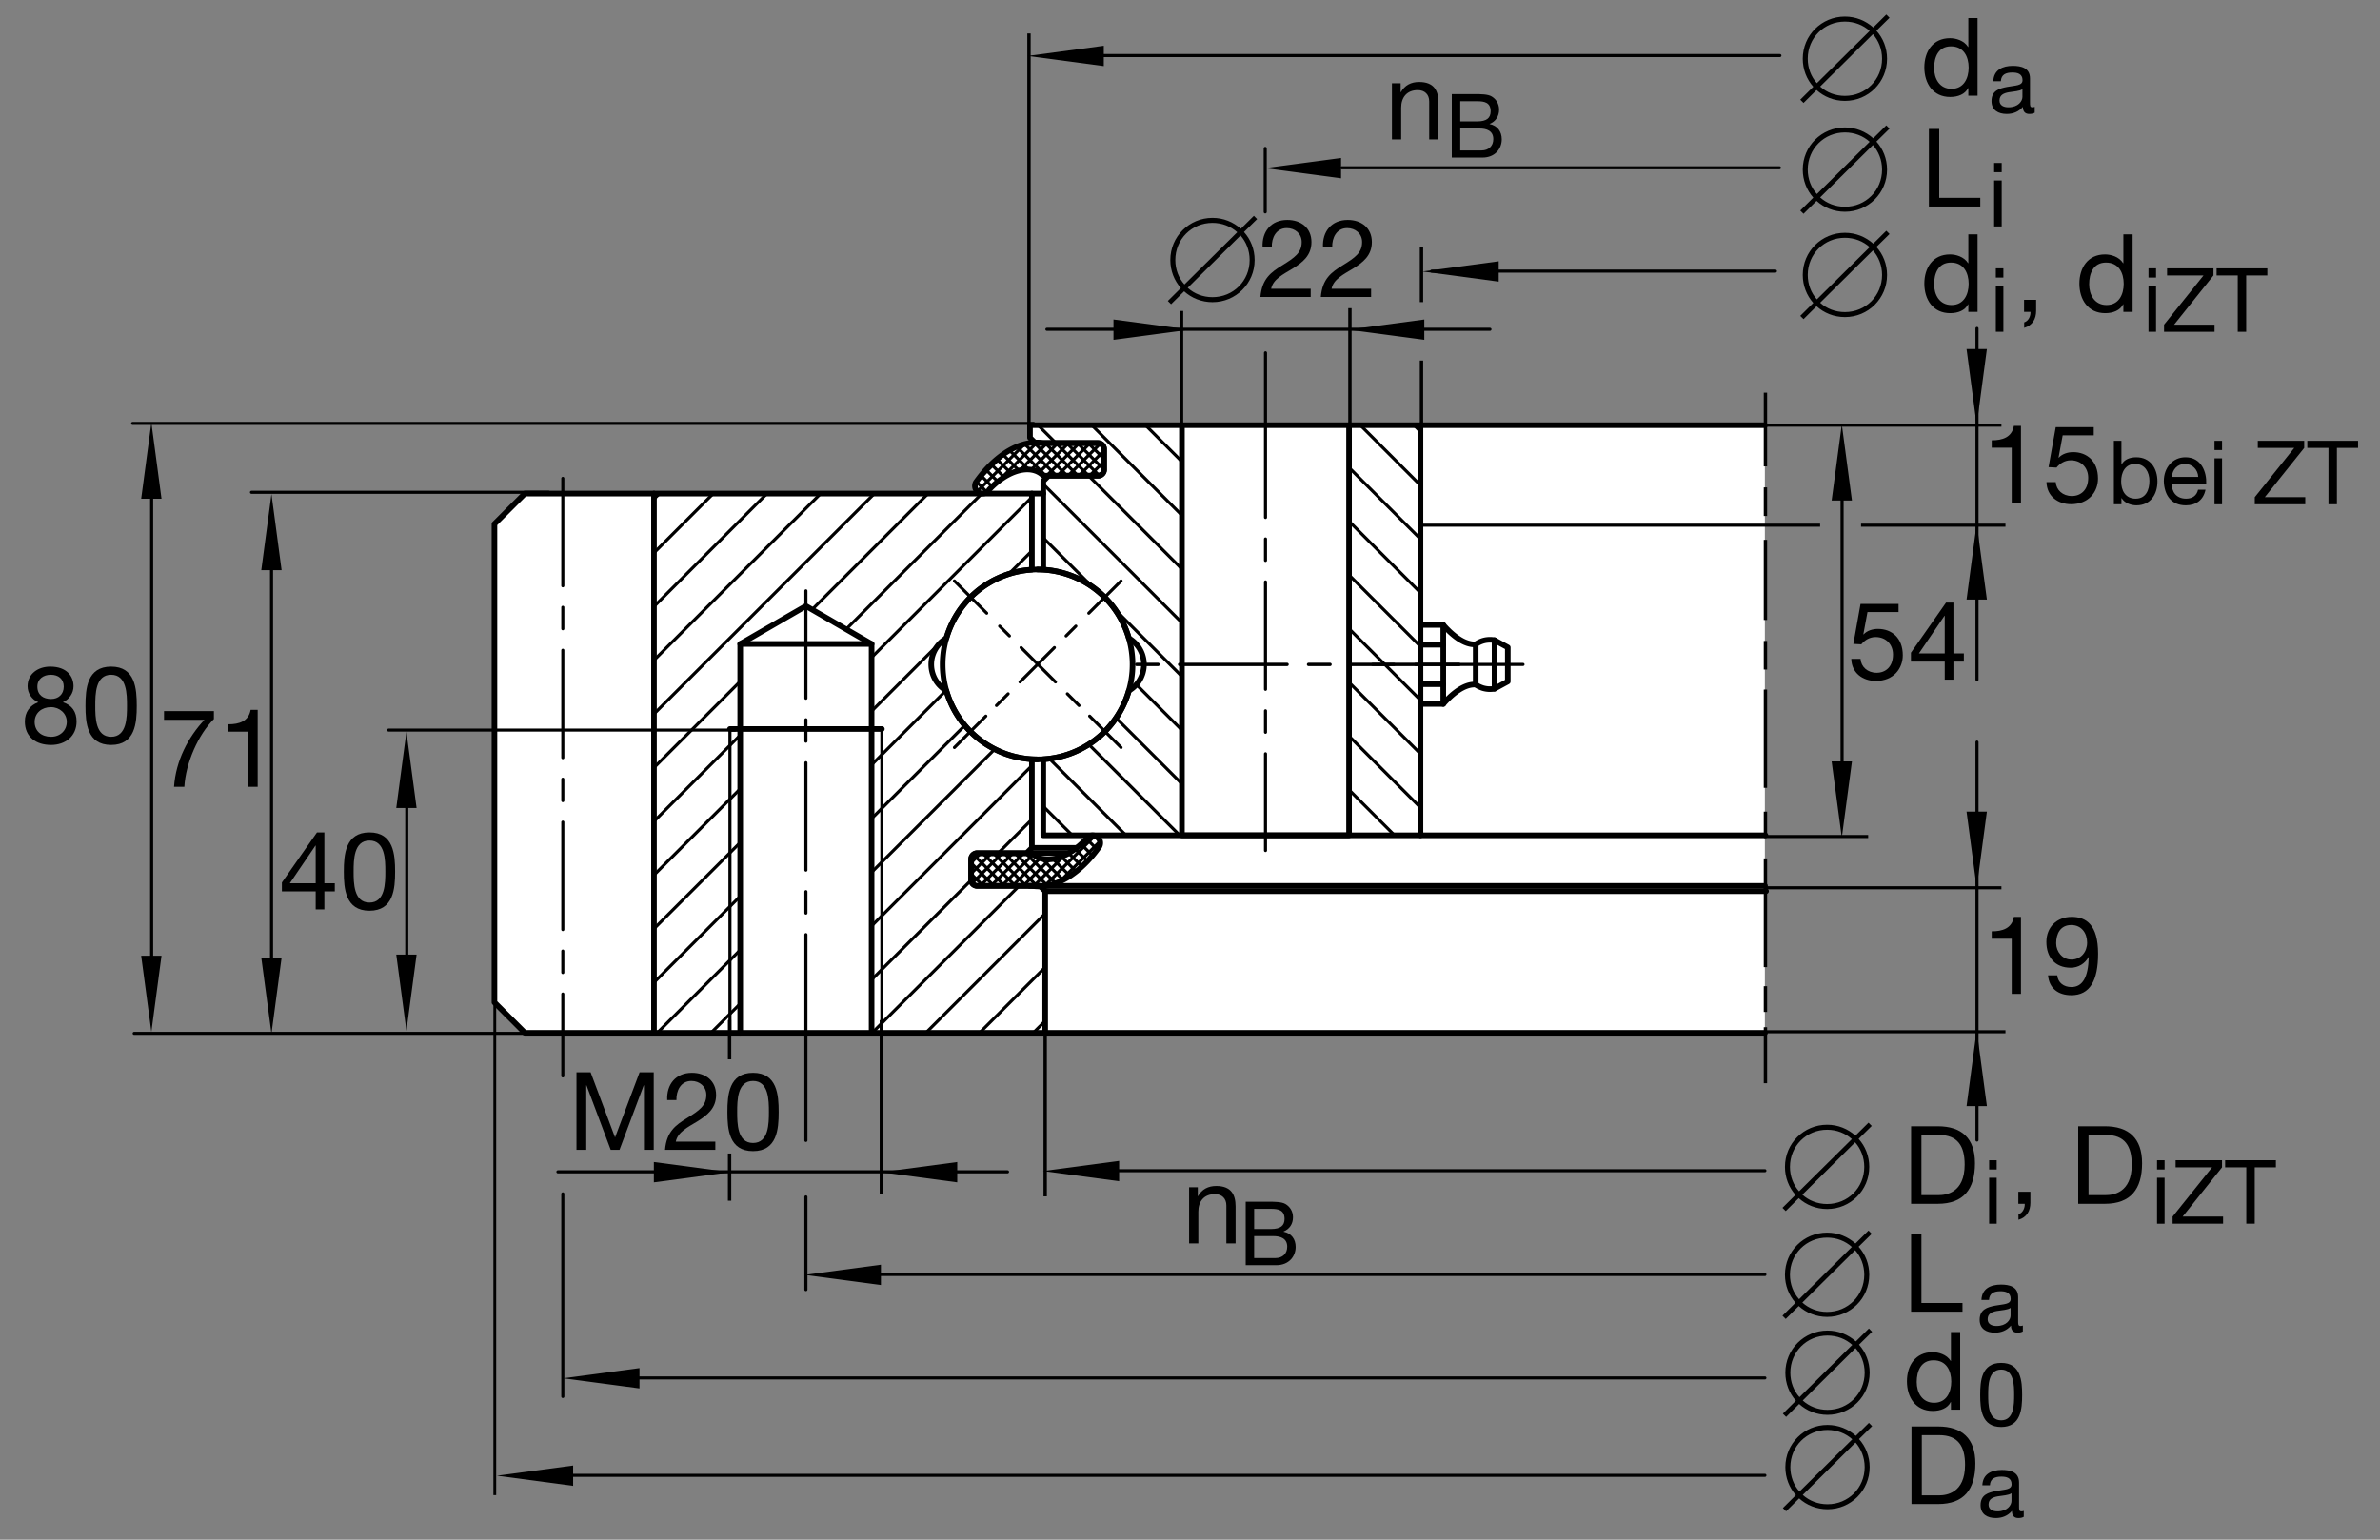 <?xml version="1.0" encoding="utf-8"?>
<!-- Generator: Adobe Illustrator 22.1.0, SVG Export Plug-In . SVG Version: 6.00 Build 0)  -->
<svg version="1.1" xmlns="http://www.w3.org/2000/svg" xmlns:xlink="http://www.w3.org/1999/xlink" x="0px" y="0px"
	 viewBox="0 0 1204.726 779.531" style="enable-background:new 0 0 1204.726 779.531;" xml:space="preserve">
<rect x="0" y="0" width="1204.726" height="779.531" fill="#808080" stroke="none"/>
<style type="text/css">
	.st0{fill:none;}
	.st1{fill:#FFFFFF;}
	.st2{fill:none;stroke:#000000;stroke-width:1.559;stroke-linecap:round;stroke-linejoin:round;stroke-miterlimit:10;}
	.st3{fill:none;stroke:#000000;stroke-width:2.834;stroke-linecap:round;stroke-linejoin:round;stroke-miterlimit:10;}
	.st4{fill:none;stroke:#000000;stroke-width:1.701;stroke-linecap:round;stroke-linejoin:round;stroke-miterlimit:10;}
	.st5{fill:none;stroke:#000000;stroke-width:1.701;}
	.st6{fill:none;stroke:#000000;stroke-width:1.417;}
	.st7{fill:none;stroke:#000000;stroke-width:1.559;}
</style>
<g id="Ebene_1">
	<rect class="st0" width="1204.726" height="779.531"/>
	<polygon class="st1" points="266.003,249.59 496.863,249.59 493.145,247.588 492.856,244.726 496.289,240.151 502.869,232.998 
		511.167,226.704 517.747,223.845 522.896,222.986 521.323,221.411 521.323,214.404 893.35,214.404 893.35,523.071 265.999,523.071 
		249.98,507.051 249.98,264.463 	"/>
	<line class="st2" x1="770.938" y1="336.413" x2="716.543" y2="336.413"/>
	<line class="st2" x1="705.664" y1="336.413" x2="694.785" y2="336.413"/>
	<polyline class="st3" points="719.023,316.418 730.566,316.418 731.074,317.007 731.602,317.568 732.12,318.128 732.646,318.66 
		733.174,319.184 733.682,319.688 734.209,320.171 734.737,320.64 735.254,321.089 735.781,321.529 736.299,321.946 
		736.807,322.349 737.334,322.723 737.842,323.091 738.359,323.433 738.867,323.755 739.365,324.058 739.883,324.346 
		740.381,324.615 740.879,324.856 741.367,325.083 741.865,325.29 742.363,325.478 742.842,325.645 743.331,325.788 
		743.789,325.911 744.268,326.018 744.737,326.106 745.195,326.167 745.654,326.208 746.094,326.238 746.553,326.238 
		746.992,326.221 747.305,325.996 747.646,325.788 747.978,325.586 748.331,325.393 748.672,325.21 749.043,325.044 
		749.404,324.885 749.775,324.734 750.146,324.6 750.527,324.47 750.909,324.36 751.299,324.255 751.689,324.172 752.1,324.094 
		752.49,324.036 752.891,323.99 753.301,323.95 753.691,323.928 754.102,323.918 754.512,323.918 754.912,323.934 755.323,323.965 
		755.723,324.012 756.133,324.065 756.534,324.128 763.232,327.759 763.232,345.061 756.534,348.694 756.143,348.76 
		755.752,348.813 755.362,348.857 754.961,348.882 754.57,348.899 754.189,348.904 753.769,348.899 753.379,348.879 
		752.978,348.845 752.578,348.799 752.188,348.743 751.787,348.667 751.387,348.584 751.006,348.489 750.605,348.379 
		750.234,348.257 749.853,348.115 749.473,347.969 749.102,347.808 748.73,347.641 748.359,347.461 748.018,347.256 
		747.666,347.051 747.314,346.831 746.992,346.604 746.563,346.587 746.123,346.587 745.684,346.609 745.234,346.65 
		744.775,346.709 744.316,346.792 743.857,346.895 743.389,347.012 742.91,347.156 742.432,347.322 741.953,347.5 741.465,347.7 
		740.977,347.92 740.478,348.167 739.971,348.43 739.473,348.706 738.965,349.012 738.457,349.329 737.949,349.668 737.422,350.029 
		736.914,350.408 736.387,350.81 735.87,351.221 735.332,351.658 734.814,352.115 734.277,352.588 733.75,353.079 733.223,353.591 
		732.685,354.121 732.148,354.665 731.621,355.229 731.084,355.81 730.566,356.406 719.023,356.406 719.023,316.418 	"/>
	<line class="st3" x1="756.534" y1="324.128" x2="756.534" y2="348.694"/>
	<line class="st3" x1="746.992" y1="346.604" x2="746.992" y2="326.221"/>
	<line class="st3" x1="730.566" y1="316.418" x2="730.566" y2="356.406"/>
	<line class="st3" x1="719.023" y1="326.413" x2="730.566" y2="326.413"/>
	<line class="st3" x1="719.023" y1="346.411" x2="730.566" y2="346.411"/>
	<line class="st4" x1="738.516" y1="336.413" x2="684.126" y2="336.413"/>
	<line class="st4" x1="673.252" y1="336.413" x2="662.378" y2="336.413"/>
	<line class="st4" x1="651.499" y1="336.413" x2="597.109" y2="336.413"/>
	<line class="st4" x1="586.233" y1="336.413" x2="575.349" y2="336.413"/>
	<line class="st3" x1="529.063" y1="522.905" x2="893.408" y2="522.905"/>
	<line class="st3" x1="522.334" y1="429.275" x2="544.983" y2="429.275"/>
	<line class="st3" x1="522.334" y1="431.968" x2="540.972" y2="431.968"/>
	<line class="st3" x1="521.199" y1="448.508" x2="893.408" y2="448.508"/>
	<line class="st3" x1="529.063" y1="451.197" x2="893.956" y2="451.197"/>
	<line class="st3" x1="719.023" y1="215.288" x2="893.408" y2="215.288"/>
	<line class="st3" x1="719.023" y1="422.927" x2="893.643" y2="422.927"/>
	<line class="st3" x1="522.334" y1="249.895" x2="528.103" y2="249.895"/>
	<polyline class="st3" points="528.103,224.321 527.273,224.199 526.433,224.106 525.581,224.053 524.717,224.033 523.848,224.048 
		522.966,224.097 522.076,224.177 521.174,224.297 520.271,224.458 519.36,224.656 518.438,224.88 517.513,225.146 516.587,225.447 
		515.652,225.788 514.714,226.164 513.777,226.572 512.834,227.026 511.892,227.5 510.952,228.027 510.01,228.579 509.063,229.173 
		508.125,229.8 507.195,230.456 506.257,231.152 505.332,231.875 504.412,232.634 503.494,233.43 502.583,234.253 501.682,235.115 
		500.784,236.006 499.897,236.926 499.023,237.876 498.159,238.855 497.302,239.858 496.457,240.891 495.63,241.951 
		494.812,243.037 494.007,244.145 493.945,244.253 493.889,244.365 493.833,244.475 493.784,244.595 493.743,244.704 
		493.701,244.824 493.662,244.946 493.628,245.061 493.599,245.183 493.572,245.305 493.55,245.437 493.533,245.561 
		493.518,245.683 493.503,245.808 493.498,245.942 493.498,246.062 493.498,246.186 493.513,246.323 493.523,246.445 
		493.533,246.57 493.555,246.697 493.574,246.821 493.606,246.943 493.635,247.068 493.674,247.195 493.711,247.305 
		493.753,247.424 493.799,247.539 493.845,247.654 493.901,247.764 493.965,247.873 494.021,247.986 494.089,248.096 
		494.16,248.198 494.228,248.298 494.304,248.403 494.378,248.501 494.46,248.596 494.546,248.691 494.636,248.785 494.727,248.877 
		494.829,248.957 494.924,249.04 495.024,249.117 495.129,249.189 495.229,249.263 495.337,249.331 495.447,249.399 
		495.554,249.453 495.671,249.512 495.784,249.56 495.893,249.607 496.011,249.656 496.123,249.702 496.243,249.736 496.365,249.77 
		496.494,249.802 496.611,249.831 496.738,249.854 496.863,249.868 496.985,249.878 497.115,249.89 497.239,249.895 
		497.368,249.895 497.5,249.895 497.622,249.89 497.747,249.873 497.878,249.861 498.003,249.841 498.13,249.819 498.254,249.787 
		498.374,249.763 498.494,249.722 498.611,249.683 498.723,249.639 498.838,249.59 498.953,249.536 499.072,249.482 499.18,249.429 
		499.287,249.365 499.395,249.299 499.495,249.238 499.602,249.16 499.705,249.084 499.8,249.011 499.902,248.928 499.993,248.843 
		500.088,248.75 500.176,248.652 500.257,248.559 500.334,248.462 500.417,248.364 500.486,248.264 500.561,248.154 
		500.628,248.049 500.698,247.932 501.101,247.5 501.523,247.068 501.946,246.641 502.38,246.221 502.81,245.808 503.257,245.398 
		503.706,245 504.163,244.609 504.622,244.219 505.093,243.843 505.557,243.469 506.035,243.11 506.516,242.757 507.002,242.414 
		507.497,242.08 507.986,241.755 508.484,241.443 508.982,241.138 509.485,240.845 509.993,240.566 510.503,240.293 
		511.008,240.039 511.516,239.795 512.036,239.56 512.547,239.336 513.061,239.128 513.574,238.938 514.089,238.755 
		514.602,238.584 515.115,238.433 515.622,238.291 516.133,238.166 516.641,238.059 517.143,237.964 517.644,237.881 
		518.143,237.813 518.638,237.766 519.123,237.725 519.609,237.7 520.098,237.7 520.569,237.71 521.038,237.734 521.501,237.778 
		521.963,237.834 522.405,237.912 522.854,238 523.284,238.103 523.714,238.227 524.131,238.364 524.546,238.508 524.944,238.674 
		525.339,238.867 525.716,239.06 526.094,239.27 526.453,239.497 526.81,239.744 527.151,240.002 527.476,240.268 527.795,240.564 
		528.101,240.857 555.793,240.857 555.867,240.857 555.943,240.852 556.018,240.845 556.091,240.845 556.169,240.832 556.25,240.82 
		556.328,240.808 556.401,240.801 556.477,240.781 556.553,240.762 556.628,240.74 556.704,240.718 556.78,240.698 556.855,240.671 
		556.934,240.64 557.002,240.613 557.082,240.579 557.151,240.542 557.229,240.51 557.297,240.469 557.371,240.43 557.439,240.383 
		557.505,240.334 557.576,240.286 557.637,240.237 557.703,240.183 557.768,240.134 557.834,240.08 557.893,240.022 
		557.964,239.964 558.018,239.902 558.076,239.841 558.133,239.78 558.184,239.712 558.237,239.648 558.289,239.578 
		558.335,239.502 558.384,239.433 558.425,239.355 558.469,239.287 558.518,239.209 558.552,239.128 558.591,239.055 
		558.623,238.975 558.655,238.894 558.685,238.808 558.714,238.73 558.743,238.642 558.767,238.559 558.789,238.477 
		558.806,238.391 558.821,238.303 558.838,238.215 558.85,238.132 558.855,238.042 558.857,237.956 558.867,237.871 
		558.867,237.778 558.867,227.397 558.867,227.324 558.867,227.248 558.857,227.17 558.855,227.097 558.843,227.019 
		558.833,226.946 558.821,226.863 558.806,226.787 558.789,226.711 558.774,226.636 558.75,226.56 558.724,226.484 558.699,226.409 
		558.672,226.335 558.645,226.265 558.611,226.186 558.579,226.111 558.547,226.037 558.511,225.964 558.469,225.891 
		558.425,225.82 558.384,225.749 558.342,225.683 558.291,225.613 558.242,225.547 558.198,225.486 558.142,225.42 558.089,225.359 
		558.032,225.295 557.974,225.237 557.917,225.171 557.842,225.112 557.784,225.058 557.72,225.005 557.649,224.949 
		557.581,224.902 557.515,224.854 557.439,224.805 557.371,224.763 557.292,224.719 557.217,224.675 557.141,224.634 557.058,224.6 
		556.98,224.565 556.899,224.536 556.814,224.499 556.736,224.473 556.653,224.446 556.57,224.426 556.49,224.404 556.401,224.385 
		556.316,224.368 556.228,224.35 556.138,224.339 556.047,224.333 555.964,224.329 555.879,224.321 555.793,224.321 
		528.101,224.321 	"/>
	<line class="st2" x1="494.211" y1="243.86" x2="499.551" y2="249.199"/>
	<line class="st2" x1="496.558" y1="240.762" x2="502.188" y2="246.401"/>
	<line class="st2" x1="499.067" y1="237.829" x2="505.083" y2="243.848"/>
	<line class="st2" x1="501.736" y1="235.063" x2="508.254" y2="241.584"/>
	<line class="st2" x1="504.595" y1="232.483" x2="511.783" y2="239.675"/>
	<line class="st2" x1="507.661" y1="230.117" x2="515.796" y2="238.252"/>
	<line class="st2" x1="510.989" y1="228" x2="520.703" y2="237.715"/>
	<line class="st2" x1="514.622" y1="226.201" x2="529.285" y2="240.857"/>
	<line class="st2" x1="518.68" y1="224.817" x2="534.719" y2="240.857"/>
	<line class="st2" x1="523.362" y1="224.067" x2="540.151" y2="240.857"/>
	<line class="st2" x1="529.06" y1="224.321" x2="545.596" y2="240.857"/>
	<line class="st2" x1="534.5" y1="224.321" x2="551.028" y2="240.857"/>
	<line class="st2" x1="539.939" y1="224.321" x2="556.409" y2="240.793"/>
	<line class="st2" x1="545.378" y1="224.321" x2="558.867" y2="237.813"/>
	<line class="st2" x1="550.813" y1="224.321" x2="558.867" y2="232.375"/>
	<line class="st2" x1="556.292" y1="224.363" x2="558.826" y2="226.897"/>
	<line class="st2" x1="557.644" y1="240.232" x2="558.242" y2="239.643"/>
	<line class="st2" x1="551.589" y1="240.857" x2="558.867" y2="233.574"/>
	<line class="st2" x1="546.15" y1="240.857" x2="558.867" y2="228.14"/>
	<line class="st2" x1="540.708" y1="240.857" x2="556.997" y2="224.573"/>
	<line class="st2" x1="535.271" y1="240.857" x2="551.802" y2="224.321"/>
	<line class="st2" x1="529.829" y1="240.857" x2="546.362" y2="224.321"/>
	<line class="st2" x1="526.026" y1="239.226" x2="540.93" y2="224.321"/>
	<line class="st2" x1="521.98" y1="237.839" x2="535.493" y2="224.321"/>
	<line class="st2" x1="516.228" y1="238.145" x2="530.052" y2="224.321"/>
	<line class="st2" x1="505.139" y1="243.806" x2="524.902" y2="224.033"/>
	<line class="st2" x1="494.678" y1="248.826" x2="518.689" y2="224.817"/>
	<line class="st2" x1="494.224" y1="243.848" x2="508.559" y2="229.502"/>
	<polyline class="st3" points="522.334,448.508 523.162,448.628 524.004,448.714 524.854,448.77 525.716,448.792 526.584,448.779 
		527.476,448.733 528.359,448.647 529.263,448.525 530.171,448.367 531.084,448.174 532.002,447.942 532.927,447.684 
		533.855,447.373 534.785,447.038 535.723,446.667 536.663,446.25 537.6,445.801 538.545,445.322 539.495,444.797 540.432,444.246 
		541.375,443.658 542.307,443.03 543.245,442.363 544.175,441.677 545.107,440.952 546.028,440.188 546.943,439.392 
		547.857,438.564 548.765,437.705 549.656,436.819 550.542,435.904 551.418,434.951 552.285,433.967 553.142,432.969 
		553.984,431.936 554.812,430.876 555.633,429.787 556.435,428.672 556.495,428.569 556.553,428.46 556.602,428.35 556.648,428.232 
		556.699,428.113 556.736,427.996 556.775,427.883 556.811,427.761 556.839,427.639 556.868,427.517 556.89,427.392 
		556.907,427.261 556.924,427.139 556.934,427.014 556.938,426.887 556.938,426.76 556.938,426.636 556.934,426.511 
		556.917,426.374 556.907,426.255 556.883,426.128 556.863,426.001 556.833,425.882 556.799,425.752 556.77,425.642 
		556.724,425.517 556.687,425.403 556.641,425.286 556.587,425.168 556.536,425.063 556.477,424.951 556.418,424.841 
		556.352,424.727 556.287,424.626 556.206,424.524 556.13,424.419 556.055,424.322 555.974,424.228 555.891,424.133 
		555.803,424.048 555.708,423.957 555.613,423.867 555.52,423.787 555.417,423.706 555.31,423.633 555.207,423.562 555.098,423.494 
		554.99,423.43 554.885,423.371 554.773,423.32 554.661,423.262 554.546,423.213 554.429,423.169 554.311,423.128 554.192,423.091 
		554.073,423.052 553.948,423.025 553.831,422.998 553.706,422.976 553.572,422.964 553.45,422.947 553.328,422.934 
		553.198,422.927 553.071,422.927 552.942,422.927 552.81,422.939 552.688,422.952 552.566,422.964 552.432,422.983 552.31,423.008 
		552.193,423.037 552.068,423.069 551.943,423.108 551.829,423.142 551.711,423.188 551.599,423.235 551.484,423.284 551.37,423.34 
		551.263,423.398 551.15,423.457 551.042,423.523 550.938,423.594 550.837,423.662 550.73,423.738 550.633,423.813 550.539,423.901 
		550.447,423.99 550.362,424.079 550.259,424.17 550.181,424.263 550.1,424.358 550.019,424.463 549.951,424.568 549.878,424.668 
		549.807,424.78 549.744,424.888 549.333,425.322 548.916,425.759 548.489,426.182 548.064,426.606 547.627,427.019 
		547.183,427.427 546.733,427.827 546.279,428.227 545.815,428.606 545.354,428.987 544.883,429.355 544.399,429.714 
		543.926,430.071 543.433,430.41 542.947,430.747 542.451,431.074 541.958,431.379 541.456,431.687 540.95,431.977 540.452,432.256 
		539.939,432.532 539.436,432.786 538.921,433.033 538.401,433.264 537.893,433.489 537.38,433.691 536.868,433.884 536.355,434.07 
		535.832,434.233 535.325,434.387 534.812,434.534 534.305,434.654 533.799,434.766 533.291,434.858 532.795,434.947 
		532.295,435.01 531.797,435.063 531.313,435.1 530.823,435.12 530.349,435.122 529.868,435.115 529.402,435.083 528.938,435.044 
		528.484,434.99 528.03,434.912 527.581,434.824 527.151,434.719 526.721,434.6 526.306,434.465 525.891,434.314 525.491,434.143 
		525.1,433.962 524.717,433.765 524.346,433.55 523.982,433.325 523.633,433.081 523.286,432.822 522.961,432.551 522.644,432.266 
		522.334,431.968 494.646,431.968 494.568,431.968 494.499,431.968 494.424,431.975 494.348,431.977 494.272,431.987 
		494.192,432.002 494.119,432.009 494.04,432.026 493.965,432.046 493.884,432.06 493.809,432.08 493.733,432.104 493.658,432.132 
		493.584,432.158 493.513,432.185 493.435,432.217 493.359,432.248 493.291,432.283 493.218,432.319 493.145,432.363 
		493.069,432.405 492.998,432.449 492.932,432.493 492.859,432.542 492.798,432.588 492.732,432.637 492.668,432.693 
		492.602,432.746 492.544,432.803 492.485,432.861 492.424,432.917 492.363,432.986 492.309,433.042 492.256,433.11 
		492.197,433.179 492.148,433.252 492.1,433.323 492.051,433.396 492.009,433.467 491.965,433.54 491.924,433.616 491.882,433.691 
		491.846,433.772 491.811,433.852 491.78,433.931 491.748,434.014 491.721,434.097 491.694,434.18 491.672,434.263 491.65,434.348 
		491.636,434.434 491.621,434.521 491.604,434.607 491.592,434.69 491.587,434.78 491.58,434.871 491.575,434.958 491.575,435.044 
		491.575,445.427 491.575,445.5 491.575,445.574 491.58,445.652 491.587,445.727 491.597,445.801 491.606,445.884 491.621,445.962 
		491.636,446.035 491.65,446.111 491.667,446.186 491.687,446.26 491.714,446.338 491.736,446.413 491.765,446.487 491.794,446.563 
		491.824,446.633 491.858,446.716 491.89,446.792 491.929,446.86 491.965,446.934 492.009,447.002 492.051,447.073 492.095,447.141 
		492.143,447.207 492.19,447.278 492.246,447.344 492.3,447.408 492.353,447.466 492.41,447.537 492.471,447.598 492.527,447.654 
		492.593,447.707 492.656,447.768 492.72,447.825 492.786,447.871 492.854,447.925 492.927,447.978 492.998,448.017 
		493.069,448.066 493.149,448.11 493.225,448.147 493.301,448.186 493.379,448.225 493.457,448.262 493.538,448.293 
		493.618,448.318 493.701,448.352 493.784,448.376 493.867,448.401 493.96,448.423 494.04,448.442 494.128,448.462 494.211,448.472 
		494.299,448.484 494.387,448.496 494.473,448.501 494.559,448.508 494.646,448.508 522.334,448.508 	"/>
	<line class="st2" x1="491.575" y1="442.422" x2="497.651" y2="448.508"/>
	<line class="st2" x1="491.575" y1="436.982" x2="503.083" y2="448.508"/>
	<line class="st2" x1="492.695" y1="432.671" x2="508.53" y2="448.508"/>
	<line class="st2" x1="497.434" y1="431.968" x2="513.965" y2="448.508"/>
	<line class="st2" x1="502.869" y1="431.968" x2="519.407" y2="448.508"/>
	<line class="st2" x1="508.313" y1="431.968" x2="525.125" y2="448.779"/>
	<line class="st2" x1="513.743" y1="431.968" x2="530.154" y2="448.374"/>
	<line class="st2" x1="519.187" y1="431.968" x2="534.402" y2="447.178"/>
	<line class="st2" x1="527.449" y1="434.785" x2="538.167" y2="445.517"/>
	<line class="st2" x1="533.003" y1="434.912" x2="541.602" y2="443.506"/>
	<line class="st2" x1="537.266" y1="433.735" x2="544.753" y2="441.223"/>
	<line class="st2" x1="540.945" y1="431.977" x2="547.693" y2="438.723"/>
	<line class="st2" x1="544.241" y1="429.836" x2="550.43" y2="436.023"/>
	<line class="st2" x1="547.232" y1="427.388" x2="552.991" y2="433.14"/>
	<line class="st2" x1="549.905" y1="424.626" x2="555.396" y2="430.107"/>
	<line class="st2" x1="553.701" y1="422.976" x2="556.89" y2="426.172"/>
	<line class="st2" x1="536.406" y1="446.367" x2="556.844" y2="425.925"/>
	<line class="st2" x1="528.74" y1="448.601" x2="554.233" y2="423.108"/>
	<line class="st2" x1="523.257" y1="448.638" x2="538.826" y2="433.076"/>
	<line class="st2" x1="517.956" y1="448.508" x2="531.365" y2="435.1"/>
	<line class="st2" x1="512.522" y1="448.508" x2="526.492" y2="434.524"/>
	<line class="st2" x1="507.078" y1="448.508" x2="523" y2="432.583"/>
	<line class="st2" x1="501.643" y1="448.508" x2="518.179" y2="431.968"/>
	<line class="st2" x1="496.206" y1="448.508" x2="512.745" y2="431.968"/>
	<line class="st2" x1="492.104" y1="447.158" x2="507.3" y2="431.968"/>
	<line class="st2" x1="491.575" y1="442.256" x2="501.865" y2="431.968"/>
	<line class="st2" x1="491.575" y1="436.819" x2="496.423" y2="431.968"/>
	<polyline class="st3" points="522.334,249.895 522.334,288.435 520.987,288.54 519.622,288.674 518.259,288.852 516.902,289.07 
		515.547,289.331 514.194,289.632 512.842,289.966 511.492,290.349 510.159,290.764 508.826,291.23 507.505,291.726 506.196,292.27 
		504.902,292.857 503.613,293.479 502.353,294.136 501.099,294.836 499.863,295.581 498.647,296.357 497.454,297.178 
		496.284,298.033 495.139,298.923 494.018,299.853 492.917,300.815 491.853,301.816 490.818,302.852 489.805,303.918 
		488.826,305.015 487.881,306.147 486.965,307.307 486.091,308.486 485.254,309.707 484.448,310.954 483.689,312.224 
		482.954,313.506 482.275,314.829 481.626,316.167 481.023,317.52 480.459,318.899 479.941,320.286 479.46,321.694 479.028,323.122 
		478.628,323.359 478.24,323.611 477.844,323.879 477.466,324.163 477.097,324.453 476.733,324.756 476.374,325.073 
		476.025,325.395 475.688,325.747 475.356,326.089 475.046,326.457 474.736,326.824 474.441,327.212 474.153,327.602 
		473.884,328.015 473.623,328.425 473.376,328.845 473.142,329.272 472.922,329.717 472.71,330.159 472.522,330.613 
		472.344,331.074 472.18,331.536 472.031,332.007 471.895,332.49 471.777,332.961 471.672,333.452 471.587,333.94 471.514,334.426 
		471.455,334.927 471.418,335.42 471.399,335.913 471.387,336.413 471.392,336.875 471.416,337.346 471.453,337.815 
		471.499,338.288 471.565,338.75 471.643,339.219 471.738,339.688 471.846,340.156 471.968,340.622 472.112,341.074 
		472.266,341.533 472.429,341.987 472.615,342.434 472.808,342.878 473.025,343.32 473.252,343.75 473.489,344.18 473.747,344.595 
		474.014,345.007 474.294,345.41 474.592,345.806 474.893,346.191 475.212,346.57 475.549,346.934 475.893,347.283 476.25,347.634 
		476.619,347.964 476.992,348.288 477.378,348.599 477.781,348.891 478.191,349.182 478.601,349.443 479.028,349.707 
		479.412,350.972 479.831,352.222 480.281,353.477 480.779,354.722 481.306,355.957 481.87,357.178 482.476,358.393 483.113,359.59 
		483.784,360.776 484.497,361.946 485.242,363.094 486.025,364.236 486.841,365.347 487.69,366.448 488.572,367.52 489.495,368.574 
		490.447,369.595 491.435,370.6 492.451,371.577 493.498,372.52 494.576,373.445 495.681,374.336 496.819,375.19 497.978,376.016 
		499.172,376.809 500.383,377.563 501.626,378.286 502.888,378.973 504.172,379.629 505.478,380.234 506.804,380.813 
		508.142,381.348 509.512,381.841 510.886,382.287 512.28,382.705 513.682,383.074 515.105,383.396 516.526,383.684 
		517.961,383.926 519.407,384.124 520.852,384.277 522.307,384.392 523.763,384.458 525.222,384.48 522.334,384.392 
		522.334,429.275 519.641,431.968 494.646,431.968 494.576,431.968 494.497,431.968 494.424,431.975 494.348,431.977 
		494.272,431.987 494.199,432.002 494.121,432.009 494.04,432.026 493.965,432.046 493.882,432.06 493.809,432.08 493.733,432.104 
		493.658,432.132 493.586,432.158 493.513,432.185 493.435,432.217 493.367,432.248 493.291,432.283 493.218,432.319 
		493.145,432.363 493.069,432.405 493.003,432.449 492.93,432.493 492.859,432.542 492.796,432.588 492.732,432.637 
		492.668,432.693 492.602,432.746 492.544,432.803 492.485,432.861 492.424,432.917 492.363,432.986 492.309,433.042 
		492.256,433.11 492.197,433.179 492.148,433.252 492.1,433.323 492.051,433.396 492.009,433.467 491.965,433.54 491.924,433.616 
		491.882,433.691 491.846,433.772 491.811,433.852 491.78,433.931 491.748,434.014 491.721,434.097 491.699,434.18 491.672,434.263 
		491.65,434.348 491.636,434.434 491.621,434.521 491.606,434.607 491.597,434.69 491.587,434.78 491.58,434.871 491.575,434.958 
		491.575,435.044 491.575,445.427 491.575,445.5 491.58,445.574 491.58,445.652 491.592,445.727 491.597,445.801 491.606,445.884 
		491.621,445.962 491.636,446.035 491.65,446.111 491.667,446.186 491.687,446.26 491.711,446.338 491.736,446.413 491.765,446.487 
		491.794,446.563 491.822,446.633 491.858,446.716 491.89,446.792 491.929,446.86 491.965,446.934 492.009,447.002 492.051,447.073 
		492.095,447.141 492.143,447.207 492.19,447.278 492.246,447.344 492.3,447.408 492.353,447.466 492.41,447.537 492.471,447.598 
		492.527,447.654 492.593,447.707 492.654,447.768 492.72,447.825 492.786,447.871 492.854,447.925 492.927,447.978 
		492.998,448.017 493.069,448.066 493.149,448.11 493.225,448.149 493.301,448.186 493.379,448.225 493.457,448.262 
		493.538,448.293 493.618,448.318 493.701,448.352 493.784,448.376 493.867,448.401 493.96,448.423 494.04,448.442 494.128,448.462 
		494.211,448.472 494.299,448.486 494.385,448.496 494.473,448.501 494.559,448.508 494.646,448.508 526.372,448.508 
		529.063,451.197 529.063,522.905 441.191,522.905 441.191,326.03 407.942,306.831 374.69,326.03 374.69,522.905 331.035,522.905 
		331.035,249.895 522.334,249.895 	"/>
	<line class="st2" x1="529.053" y1="516.919" x2="523.076" y2="522.893"/>
	<line class="st2" x1="495.891" y1="522.893" x2="529.053" y2="489.729"/>
	<line class="st2" x1="529.053" y1="462.537" x2="468.701" y2="522.893"/>
	<line class="st2" x1="441.509" y1="522.893" x2="515.915" y2="448.491"/>
	<line class="st2" x1="522.317" y1="414.892" x2="505.259" y2="431.953"/>
	<line class="st2" x1="491.57" y1="445.64" x2="441.174" y2="496.035"/>
	<line class="st2" x1="441.174" y1="468.843" x2="522.317" y2="387.693"/>
	<line class="st2" x1="503.53" y1="379.305" x2="441.174" y2="441.658"/>
	<line class="st2" x1="374.678" y1="508.159" x2="359.939" y2="522.893"/>
	<line class="st2" x1="332.749" y1="522.893" x2="374.678" y2="480.967"/>
	<line class="st2" x1="441.174" y1="414.463" x2="488.365" y2="367.273"/>
	<line class="st2" x1="478.855" y1="349.595" x2="441.174" y2="387.27"/>
	<line class="st2" x1="374.678" y1="453.77" x2="331.02" y2="497.429"/>
	<line class="st2" x1="331.02" y1="470.244" x2="374.678" y2="426.587"/>
	<line class="st2" x1="441.174" y1="360.085" x2="479.385" y2="321.87"/>
	<line class="st2" x1="510.679" y1="290.579" x2="522.317" y2="278.935"/>
	<line class="st2" x1="522.317" y1="251.746" x2="441.174" y2="332.891"/>
	<line class="st2" x1="374.678" y1="399.392" x2="331.02" y2="443.047"/>
	<line class="st2" x1="331.02" y1="415.859" x2="374.678" y2="372.207"/>
	<line class="st2" x1="428.303" y1="318.579" x2="496.999" y2="249.883"/>
	<line class="st2" x1="469.807" y1="249.883" x2="411.062" y2="308.628"/>
	<line class="st2" x1="374.678" y1="345.015" x2="331.02" y2="388.672"/>
	<line class="st2" x1="331.02" y1="361.482" x2="442.62" y2="249.883"/>
	<line class="st2" x1="415.427" y1="249.883" x2="331.02" y2="334.288"/>
	<line class="st2" x1="331.02" y1="307.102" x2="388.242" y2="249.883"/>
	<line class="st2" x1="361.05" y1="249.883" x2="331.02" y2="279.913"/>
	<line class="st2" x1="331.02" y1="252.72" x2="333.857" y2="249.883"/>
	<line class="st3" x1="441.191" y1="326.03" x2="374.69" y2="326.03"/>
	<line class="st2" x1="446.394" y1="522.905" x2="446.394" y2="369.094"/>
	<line class="st2" x1="369.487" y1="369.094" x2="369.487" y2="522.905"/>
	<line class="st3" x1="446.394" y1="369.094" x2="369.487" y2="369.094"/>
	<line class="st3" x1="441.191" y1="522.905" x2="374.69" y2="522.905"/>
	<line class="st2" x1="407.942" y1="299.143" x2="407.942" y2="353.533"/>
	<line class="st2" x1="407.942" y1="364.409" x2="407.942" y2="375.288"/>
	<line class="st2" x1="407.942" y1="386.164" x2="407.942" y2="440.552"/>
	<line class="st2" x1="407.942" y1="451.431" x2="407.942" y2="462.307"/>
	<line class="st2" x1="407.942" y1="605.989" x2="407.942" y2="652.947"/>
	<line class="st2" x1="407.942" y1="473.186" x2="407.942" y2="577.405"/>
	<polyline class="st3" points="331.035,522.905 265.664,522.905 250.286,507.527 250.286,265.273 265.664,249.895 331.035,249.895 	
		"/>
	<line class="st2" x1="284.891" y1="242.204" x2="284.891" y2="296.592"/>
	<line class="st2" x1="284.891" y1="307.469" x2="284.891" y2="318.345"/>
	<line class="st2" x1="284.891" y1="329.224" x2="284.891" y2="383.616"/>
	<line class="st2" x1="284.891" y1="394.492" x2="284.891" y2="405.366"/>
	<line class="st2" x1="284.891" y1="416.245" x2="284.891" y2="470.635"/>
	<line class="st2" x1="284.891" y1="481.511" x2="284.891" y2="492.39"/>
	<line class="st2" x1="284.891" y1="604.458" x2="284.891" y2="707.048"/>
	<line class="st2" x1="284.891" y1="503.266" x2="284.891" y2="544.742"/>
	<line class="st3" x1="598.271" y1="215.288" x2="682.871" y2="215.288"/>
	<line class="st3" x1="598.271" y1="422.927" x2="682.871" y2="422.927"/>
	<polyline class="st3" points="598.271,422.927 682.871,422.927 682.871,215.288 719.023,215.288 719.023,422.927 528.103,422.927 
		528.103,384.392 529.463,384.289 530.815,384.15 532.173,383.97 533.538,383.753 534.893,383.491 536.25,383.193 537.595,382.856 
		538.948,382.475 540.286,382.059 541.612,381.594 542.935,381.096 544.241,380.549 545.539,379.966 546.819,379.348 
		548.094,378.686 549.344,377.981 550.581,377.244 551.792,376.465 552.986,375.642 554.155,374.792 555.298,373.899 
		556.428,372.966 557.522,372.012 558.586,371.008 559.634,369.971 560.638,368.906 561.614,367.81 562.556,366.687 
		563.472,365.517 564.346,364.331 565.183,363.113 565.989,361.875 566.758,360.6 567.48,359.311 568.169,357.996 568.806,356.658 
		569.422,355.303 569.983,353.923 570.503,352.537 570.972,351.125 571.411,349.707 571.81,349.463 572.205,349.214 
		572.591,348.943 572.971,348.663 573.342,348.374 573.701,348.069 574.068,347.749 574.414,347.427 574.751,347.082 
		575.076,346.731 575.398,346.367 575.706,345.999 575.996,345.608 576.282,345.22 576.56,344.817 576.819,344.4 577.058,343.982 
		577.3,343.55 577.519,343.11 577.727,342.663 577.913,342.21 578.089,341.75 578.262,341.287 578.414,340.815 578.54,340.337 
		578.655,339.861 578.763,339.372 578.85,338.887 578.926,338.396 578.984,337.898 579.021,337.405 579.045,336.909 
		579.055,336.413 579.045,335.945 579.029,335.476 578.99,335.012 578.938,334.536 578.872,334.072 578.797,333.601 
		578.701,333.135 578.589,332.671 578.467,332.212 578.331,331.75 578.181,331.292 578.008,330.84 577.825,330.383 577.629,329.941 
		577.417,329.504 577.185,329.072 576.948,328.647 576.702,328.227 576.421,327.813 576.15,327.413 575.847,327.021 
		575.539,326.633 575.22,326.26 574.897,325.889 574.548,325.538 574.192,325.188 573.826,324.856 573.445,324.536 573.06,324.226 
		572.664,323.934 572.258,323.647 571.833,323.376 571.411,323.122 571.028,321.853 570.613,320.6 570.154,319.348 569.659,318.103 
		569.133,316.87 568.569,315.647 567.966,314.434 567.329,313.235 566.653,312.051 565.948,310.879 565.195,309.727 
		564.414,308.591 563.594,307.475 562.745,306.374 561.86,305.303 560.94,304.253 559.988,303.223 559.006,302.229 557.991,301.247 
		556.941,300.303 555.862,299.385 554.761,298.499 553.618,297.637 552.458,296.811 551.272,296.016 550.052,295.262 
		548.816,294.538 547.547,293.85 546.269,293.196 544.964,292.59 543.638,292.012 542.292,291.477 540.93,290.984 539.553,290.533 
		538.159,290.122 536.753,289.749 535.344,289.424 533.909,289.141 532.478,288.896 531.035,288.702 529.587,288.55 
		528.135,288.435 526.672,288.371 525.222,288.342 528.103,288.435 528.103,243.548 530.793,240.857 555.793,240.857 
		555.867,240.857 555.943,240.852 556.018,240.845 556.091,240.845 556.169,240.832 556.25,240.828 556.328,240.808 
		556.401,240.801 556.477,240.781 556.553,240.762 556.628,240.74 556.704,240.718 556.78,240.698 556.855,240.671 556.927,240.64 
		557.002,240.613 557.082,240.579 557.154,240.542 557.229,240.51 557.297,240.469 557.371,240.43 557.439,240.383 557.505,240.329 
		557.576,240.286 557.637,240.237 557.703,240.183 557.768,240.134 557.834,240.08 557.893,240.022 557.964,239.964 
		558.018,239.902 558.076,239.841 558.133,239.78 558.186,239.712 558.237,239.648 558.291,239.578 558.335,239.502 
		558.384,239.433 558.428,239.355 558.469,239.28 558.518,239.204 558.552,239.128 558.594,239.055 558.623,238.975 
		558.657,238.894 558.686,238.808 558.714,238.73 558.743,238.642 558.767,238.559 558.792,238.477 558.806,238.391 
		558.821,238.303 558.838,238.215 558.85,238.132 558.855,238.042 558.867,237.956 558.867,237.871 558.867,237.778 
		558.867,227.397 558.867,227.324 558.867,227.248 558.857,227.17 558.855,227.097 558.843,227.019 558.833,226.946 
		558.821,226.863 558.806,226.787 558.792,226.711 558.774,226.636 558.75,226.56 558.724,226.484 558.699,226.409 558.672,226.335 
		558.645,226.265 558.611,226.186 558.579,226.111 558.547,226.037 558.511,225.962 558.469,225.891 558.428,225.82 
		558.384,225.749 558.342,225.683 558.293,225.613 558.242,225.547 558.198,225.486 558.142,225.42 558.089,225.359 
		558.035,225.295 557.974,225.237 557.917,225.171 557.842,225.112 557.784,225.058 557.72,225.005 557.651,224.949 
		557.583,224.902 557.517,224.854 557.439,224.805 557.371,224.763 557.295,224.719 557.217,224.675 557.141,224.634 557.06,224.6 
		556.98,224.565 556.899,224.536 556.814,224.499 556.736,224.473 556.653,224.446 556.57,224.426 556.482,224.404 556.401,224.385 
		556.316,224.368 556.228,224.35 556.138,224.339 556.047,224.333 555.964,224.329 555.879,224.321 555.793,224.321 
		524.065,224.321 521.375,221.633 521.375,215.288 598.276,215.288 598.276,422.927 	"/>
	<line class="st2" x1="528.103" y1="408.262" x2="542.779" y2="422.927"/>
	<line class="st2" x1="531.147" y1="384.114" x2="569.966" y2="422.927"/>
	<line class="st2" x1="551.121" y1="376.904" x2="597.148" y2="422.927"/>
	<line class="st2" x1="564.922" y1="363.508" x2="598.271" y2="396.865"/>
	<path class="st2" d="M624.346,422.927"/>
	<line class="st2" x1="575.201" y1="346.597" x2="598.271" y2="369.673"/>
	<path class="st2" d="M651.534,422.927"/>
	<line class="st2" x1="528.103" y1="272.309" x2="552.942" y2="297.143"/>
	<line class="st2" x1="564.485" y1="308.691" x2="598.271" y2="342.485"/>
	<path class="st2" d="M678.726,422.927"/>
	<line class="st2" x1="528.103" y1="245.117" x2="598.271" y2="315.295"/>
	<line class="st2" x1="682.871" y1="399.892" x2="705.909" y2="422.927"/>
	<line class="st2" x1="525.464" y1="215.288" x2="534.5" y2="224.321"/>
	<line class="st2" x1="551.028" y1="240.857" x2="598.271" y2="288.105"/>
	<line class="st2" x1="682.871" y1="372.705" x2="719.023" y2="408.85"/>
	<line class="st2" x1="552.654" y1="215.288" x2="598.271" y2="260.913"/>
	<line class="st2" x1="682.871" y1="345.508" x2="719.023" y2="381.65"/>
	<line class="st2" x1="579.846" y1="215.288" x2="598.271" y2="233.725"/>
	<line class="st2" x1="682.871" y1="318.318" x2="719.023" y2="354.463"/>
	<line class="st2" x1="682.871" y1="291.128" x2="719.023" y2="327.28"/>
	<line class="st2" x1="682.871" y1="263.935" x2="719.023" y2="300.088"/>
	<line class="st2" x1="682.871" y1="236.748" x2="719.023" y2="272.895"/>
	<line class="st2" x1="688.603" y1="215.288" x2="719.023" y2="245.705"/>
	<line class="st2" x1="715.791" y1="215.288" x2="719.023" y2="218.52"/>
	<line class="st2" x1="640.576" y1="178.628" x2="640.576" y2="261.985"/>
	<line class="st2" x1="640.576" y1="272.861" x2="640.576" y2="283.74"/>
	<line class="st2" x1="640.576" y1="294.62" x2="640.576" y2="349.009"/>
	<line class="st2" x1="640.576" y1="359.878" x2="640.576" y2="370.757"/>
	<line class="st2" x1="640.576" y1="381.636" x2="640.576" y2="430.62"/>
	<polyline class="st3" points="573.289,336.413 573.271,337.588 573.232,338.775 573.162,339.961 573.049,341.15 572.917,342.344 
		572.751,343.54 572.561,344.732 572.339,345.935 572.073,347.129 571.787,348.32 571.465,349.509 571.111,350.698 570.727,351.885 
		570.313,353.057 569.863,354.233 569.372,355.395 568.87,356.548 568.318,357.69 567.737,358.826 567.129,359.949 566.484,361.059 
		565.808,362.154 565.11,363.227 564.365,364.299 563.599,365.347 562.8,366.377 561.968,367.385 561.113,368.382 560.222,369.353 
		559.31,370.3 558.365,371.221 557.391,372.126 556.396,373.003 555.367,373.85 554.314,374.668 553.24,375.466 552.141,376.23 
		551.011,376.973 549.868,377.676 548.706,378.35 547.51,378.994 546.306,379.604 545.078,380.185 543.843,380.723 542.578,381.238 
		541.304,381.709 540.013,382.143 538.714,382.544 537.395,382.91 536.069,383.237 534.737,383.528 533.391,383.777 
		532.039,383.994 530.686,384.167 529.321,384.302 527.954,384.404 526.584,384.458 525.222,384.48 524.039,384.463 
		522.859,384.421 521.67,384.343 520.481,384.241 519.294,384.114 518.096,383.943 516.897,383.753 515.698,383.528 
		514.505,383.269 513.315,382.983 512.122,382.659 510.933,382.307 509.751,381.924 508.572,381.501 507.405,381.052 
		506.235,380.572 505.088,380.054 503.943,379.512 502.805,378.931 501.687,378.32 500.574,377.681 499.475,377.007 
		498.396,376.299 497.336,375.559 496.284,374.792 495.251,373.99 494.246,373.164 493.249,372.305 492.28,371.418 491.335,370.5 
		490.408,369.553 489.507,368.584 488.63,367.588 487.781,366.558 486.96,365.508 486.162,364.434 485.4,363.335 484.663,362.202 
		483.955,361.064 483.281,359.892 482.637,358.708 482.029,357.505 481.453,356.279 480.908,355.032 480.393,353.767 
		479.927,352.497 479.487,351.206 479.087,349.905 478.723,348.594 478.396,347.263 478.108,345.928 477.849,344.582 
		477.637,343.237 477.466,341.875 477.331,340.513 477.234,339.15 477.175,337.779 477.158,336.413 477.171,335.232 
		477.212,334.055 477.288,332.864 477.391,331.672 477.522,330.481 477.684,329.283 477.878,328.089 478.108,326.89 
		478.362,325.696 478.647,324.502 478.975,323.313 479.324,322.129 479.714,320.94 480.132,319.768 480.579,318.599 
		481.062,317.432 481.58,316.275 482.119,315.132 482.698,313.995 483.313,312.878 483.955,311.763 484.624,310.674 485.337,309.59 
		486.069,308.523 486.841,307.475 487.637,306.443 488.467,305.434 489.326,304.448 490.212,303.469 491.133,302.522 
		492.076,301.597 493.047,300.703 494.05,299.827 495.071,298.975 496.123,298.152 497.202,297.358 498.303,296.592 
		499.421,295.854 500.569,295.156 501.741,294.477 502.922,293.826 504.133,293.218 505.354,292.646 506.604,292.098 
		507.861,291.592 509.138,291.121 510.427,290.679 511.726,290.281 513.039,289.91 514.37,289.585 515.698,289.299 517.046,289.048 
		518.401,288.835 519.753,288.658 521.118,288.523 522.48,288.423 523.848,288.371 525.222,288.342 526.401,288.359 
		527.578,288.408 528.768,288.482 529.956,288.581 531.155,288.716 532.351,288.879 533.55,289.075 534.737,289.299 
		535.933,289.556 537.129,289.846 538.32,290.173 539.509,290.52 540.693,290.904 541.865,291.321 543.037,291.777 544.199,292.251 
		545.354,292.766 546.499,293.309 547.63,293.891 548.76,294.502 549.868,295.149 550.959,295.818 552.046,296.523 553.11,297.266 
		554.16,298.033 555.188,298.833 556.194,299.661 557.19,300.517 558.157,301.404 559.112,302.324 560.032,303.271 560.928,304.236 
		561.807,305.242 562.654,306.27 563.479,307.317 564.275,308.391 565.044,309.495 565.779,310.62 566.484,311.76 567.156,312.93 
		567.8,314.111 568.415,315.325 568.992,316.555 569.531,317.79 570.042,319.053 570.51,320.325 570.953,321.616 571.35,322.925 
		571.719,324.236 572.039,325.559 572.339,326.897 572.586,328.242 572.798,329.587 572.971,330.945 573.108,332.309 
		573.211,333.672 573.269,335.044 573.289,336.413 	"/>
	<line class="st2" x1="640.437" y1="75.124" x2="640.437" y2="107.285"/>
	<g>
		<line class="st5" x1="893.643" y1="520.073" x2="893.643" y2="548.433"/>
		<line class="st5" x1="893.643" y1="499.311" x2="893.643" y2="512.339"/>
		<line class="st5" x1="893.643" y1="434.604" x2="893.643" y2="489.653"/>
		<line class="st5" x1="893.643" y1="410.938" x2="893.643" y2="423.979"/>
		<line class="st5" x1="893.643" y1="349.126" x2="893.643" y2="398.872"/>
		<line class="st5" x1="893.643" y1="324.507" x2="893.643" y2="338.99"/>
		<line class="st5" x1="893.643" y1="273.315" x2="893.643" y2="313.882"/>
		<line class="st5" x1="893.643" y1="246.763" x2="893.643" y2="261.245"/>
		<line class="st5" x1="893.643" y1="198.821" x2="893.643" y2="236.138"/>
	</g>
	<line class="st5" x1="520.859" y1="217.571" x2="520.859" y2="16.941"/>
	<line class="st5" x1="598.083" y1="213.972" x2="598.083" y2="157.424"/>
	<line class="st5" x1="683.315" y1="214.753" x2="683.315" y2="156.028"/>
	<line class="st2" x1="529.924" y1="166.724" x2="754.209" y2="166.724"/>
	<polygon points="602.195,166.904 563.628,172.051 563.628,161.755 	"/>
	<polygon points="682.388,166.904 720.962,161.755 720.962,172.051 	"/>
	<line class="st5" x1="719.536" y1="152.959" x2="719.536" y2="125.076"/>
	<line class="st5" x1="719.536" y1="218.352" x2="719.536" y2="182.546"/>
	<line class="st2" x1="724.741" y1="137.258" x2="898.696" y2="137.258"/>
	<polygon points="720.054,137.439 758.628,132.29 758.628,142.585 	"/>
	<line class="st5" x1="369.294" y1="536.34" x2="369.294" y2="516.409"/>
	<line class="st5" x1="369.294" y1="607.922" x2="369.294" y2="584.029"/>
	<line class="st5" x1="446.13" y1="604.67" x2="446.13" y2="516.457"/>
	<line class="st5" x1="529.06" y1="605.727" x2="529.06" y2="515.884"/>
	<polygon points="369.538,593.479 330.969,598.625 330.969,588.332 	"/>
	<line class="st6" x1="250.456" y1="474.487" x2="250.456" y2="756.977"/>
	<line class="st2" x1="679.18" y1="84.937" x2="900.718" y2="84.937"/>
	<polygon points="640.256,85.122 678.826,79.973 678.826,90.266 	"/>
	<line class="st2" x1="536.392" y1="28.13" x2="900.952" y2="28.13"/>
	<polygon points="520.156,28.315 558.726,23.167 558.726,33.459 	"/>
	<line class="st2" x1="932.436" y1="246.257" x2="932.436" y2="396.521"/>
	<polygon points="932.295,424.085 927.148,385.52 937.441,385.52 	"/>
	<polygon points="932.295,214.856 937.441,253.42 927.148,253.42 	"/>
	<line class="st7" x1="892.876" y1="423.523" x2="945.64" y2="423.523"/>
	<line class="st2" x1="1000.732" y1="166.279" x2="1000.732" y2="344.114"/>
	<polygon points="1000.591,215.295 995.444,176.729 1005.737,176.729 	"/>
	<polygon points="1000.591,265.008 1005.742,303.572 995.449,303.572 	"/>
	<line class="st7" x1="892.779" y1="215.276" x2="1013.096" y2="215.276"/>
	<line class="st7" x1="942.036" y1="265.915" x2="1015.142" y2="265.915"/>
	<line class="st7" x1="720.245" y1="265.915" x2="921.318" y2="265.915"/>
	<line class="st2" x1="1000.732" y1="375.723" x2="1000.732" y2="577.217"/>
	<polygon points="1000.591,449.497 995.444,410.93 1005.737,410.93 	"/>
	<polygon points="1000.591,521.453 1005.742,560.017 995.449,560.017 	"/>
	<line class="st7" x1="892.779" y1="449.477" x2="1013.096" y2="449.477"/>
	<line class="st7" x1="894.204" y1="522.361" x2="1015.142" y2="522.361"/>
	<line class="st2" x1="282.402" y1="593.293" x2="509.985" y2="593.293"/>
	<polygon points="445.967,593.479 484.538,588.332 484.538,598.625 	"/>
	<line class="st2" x1="546.539" y1="592.72" x2="893.374" y2="592.72"/>
	<polygon points="527.925,592.905 566.495,587.759 566.495,598.052 	"/>
	<line class="st2" x1="437.698" y1="645.288" x2="893.374" y2="645.288"/>
	<polygon points="407.346,645.474 445.915,640.327 445.915,650.62 	"/>
	<line class="st2" x1="314.361" y1="697.641" x2="893.374" y2="697.641"/>
	<polygon points="285.127,697.827 323.699,692.671 323.699,702.964 	"/>
	<line class="st2" x1="283.738" y1="746.958" x2="893.374" y2="746.958"/>
	<polygon points="251.536,747.143 290.107,741.997 290.107,752.29 	"/>
	<line class="st2" x1="266.96" y1="523.177" x2="67.917" y2="523.177"/>
	<line class="st2" x1="371.917" y1="369.643" x2="196.733" y2="369.643"/>
	<line class="st2" x1="277.766" y1="249.255" x2="127.295" y2="249.255"/>
	<line class="st2" x1="205.908" y1="395.193" x2="205.908" y2="495.517"/>
	<polygon points="205.727,521.885 200.581,483.31 210.874,483.31 	"/>
	<polygon points="205.727,370.522 210.874,409.092 200.581,409.092 	"/>
	<line class="st2" x1="137.449" y1="286.633" x2="137.449" y2="503.733"/>
	<polygon points="137.41,523.401 132.261,484.836 142.557,484.836 	"/>
	<polygon points="137.41,250.127 142.557,288.697 132.261,288.697 	"/>
	<line class="st2" x1="76.76" y1="240.847" x2="76.76" y2="503.733"/>
	<polygon points="76.617,522.444 71.47,483.879 81.763,483.879 	"/>
	<polygon points="76.617,213.948 81.763,252.512 71.47,252.512 	"/>
	<line class="st2" x1="523.184" y1="214.377" x2="67.146" y2="214.377"/>
	<line class="st2" x1="551.565" y1="362.563" x2="567.464" y2="378.467"/>
	<line class="st2" x1="540.284" y1="351.282" x2="546.191" y2="357.193"/>
	<line class="st2" x1="516.86" y1="327.869" x2="534.272" y2="345.276"/>
	<line class="st2" x1="506.001" y1="317.009" x2="510.957" y2="321.96"/>
	<line class="st2" x1="483.122" y1="294.136" x2="499.455" y2="310.464"/>
	<line class="st2" x1="483.122" y1="378.467" x2="499.021" y2="362.563"/>
	<line class="st2" x1="504.397" y1="357.193" x2="510.308" y2="351.282"/>
	<line class="st2" x1="516.313" y1="345.276" x2="533.726" y2="327.869"/>
	<line class="st2" x1="539.639" y1="321.96" x2="544.585" y2="317.009"/>
	<line class="st2" x1="551.135" y1="310.464" x2="567.464" y2="294.136"/>
</g>
<g id="Ebene_2">
	<g>
		<path d="M597.738,145.833c-3.354-3.794-5.334-8.744-5.334-14.188c0-11.879,9.514-21.337,21.337-21.337
			c5.554,0,10.504,2.09,14.354,5.5l6.599-6.544l1.649,1.65l-6.653,6.544c3.354,3.74,5.389,8.689,5.389,14.188
			c0,11.878-9.514,21.337-21.337,21.337c-5.554,0-10.614-2.09-14.353-5.499l-6.599,6.544l-1.65-1.65L597.738,145.833z
			 M626.279,117.567c-3.299-2.97-7.699-4.729-12.538-4.729c-10.503,0-18.808,8.249-18.808,18.808c0,4.784,1.705,9.128,4.62,12.373
			L626.279,117.567z M601.203,145.723c3.299,2.969,7.644,4.729,12.538,4.729c10.504,0,18.808-8.249,18.808-18.807
			c0-4.84-1.76-9.184-4.619-12.429L601.203,145.723z"/>
		<path d="M639.099,125.155c-0.385-7.919,4.289-13.803,12.538-13.803c6.819,0,12.208,3.959,12.208,11.218
			c0,6.874-4.619,10.339-9.458,13.363c-4.895,2.97-10.009,5.444-10.944,10.284h20.018v4.125h-25.462
			c0.771-9.239,5.444-12.538,10.944-15.948c6.599-4.07,9.953-6.489,9.953-11.878c0-4.234-3.409-7.039-7.534-7.039
			c-5.443,0-7.754,5.004-7.589,9.679H639.099z"/>
		<path d="M669.679,125.155c-0.385-7.919,4.289-13.803,12.538-13.803c6.819,0,12.208,3.959,12.208,11.218
			c0,6.874-4.619,10.339-9.458,13.363c-4.895,2.97-10.009,5.444-10.944,10.284h20.018v4.125h-25.462
			c0.771-9.239,5.444-12.538,10.944-15.948c6.599-4.07,9.953-6.489,9.953-11.878c0-4.234-3.409-7.039-7.534-7.039
			c-5.443,0-7.754,5.004-7.589,9.679H669.679z"/>
	</g>
	<g>
		<path d="M909.057,709.187c-3.354-3.794-5.334-8.743-5.334-14.188c0-11.879,9.514-21.338,21.337-21.338
			c5.555,0,10.504,2.09,14.354,5.5l6.599-6.544l1.649,1.649l-6.653,6.544c3.354,3.739,5.389,8.688,5.389,14.188
			c0,11.878-9.514,21.337-21.337,21.337c-5.555,0-10.613-2.09-14.354-5.499l-6.599,6.544l-1.649-1.649L909.057,709.187z
			 M937.598,680.921c-3.299-2.97-7.699-4.729-12.538-4.729c-10.504,0-18.808,8.249-18.808,18.808c0,4.784,1.705,9.129,4.619,12.373
			L937.598,680.921z M912.521,709.077c3.299,2.97,7.644,4.729,12.538,4.729c10.504,0,18.808-8.249,18.808-18.808
			c0-4.84-1.76-9.184-4.619-12.429L912.521,709.077z"/>
		<path d="M992.213,713.696h-4.674v-3.85h-0.11c-1.54,3.135-5.169,4.51-9.073,4.51c-8.744,0-13.089-6.93-13.089-14.958
			c0-8.029,4.29-14.793,12.979-14.793c2.915,0,7.094,1.1,9.184,4.454h0.11v-14.628h4.674V713.696z M979.015,710.232
			c6.27,0,8.689-5.389,8.689-10.724c0-5.608-2.53-10.778-8.964-10.778c-6.379,0-8.524,5.444-8.524,10.999
			C970.216,705.063,972.966,710.232,979.015,710.232z"/>
	</g>
	<g>
		<path d="M909.057,756.98c-3.354-3.794-5.334-8.743-5.334-14.188c0-11.879,9.514-21.338,21.337-21.338
			c5.555,0,10.504,2.09,14.354,5.5l6.599-6.544l1.649,1.649l-6.653,6.544c3.354,3.739,5.389,8.688,5.389,14.188
			c0,11.878-9.514,21.337-21.337,21.337c-5.555,0-10.613-2.09-14.354-5.499l-6.599,6.544l-1.649-1.649L909.057,756.98z
			 M937.598,728.714c-3.299-2.97-7.699-4.729-12.538-4.729c-10.504,0-18.808,8.249-18.808,18.808c0,4.784,1.705,9.129,4.619,12.373
			L937.598,728.714z M912.521,756.87c3.299,2.97,7.644,4.729,12.538,4.729c10.504,0,18.808-8.249,18.808-18.808
			c0-4.84-1.76-9.184-4.619-12.429L912.521,756.87z"/>
		<path d="M967.576,722.225h13.474c12.099,0,18.862,6.049,18.862,18.697c0,13.144-5.774,20.567-18.862,20.567h-13.474V722.225z
			 M972.801,757.09h8.688c3.575,0,13.198-0.99,13.198-15.453c0-9.349-3.464-15.013-13.088-15.013h-8.799V757.09z"/>
	</g>
	<g>
		<path d="M1023.948,674.095c-0.675,0.405-1.53,0.63-2.745,0.63c-1.979,0-3.24-1.08-3.24-3.6c-2.114,2.475-4.949,3.6-8.189,3.6
			c-4.229,0-7.694-1.89-7.694-6.524c0-5.266,3.915-6.39,7.874-7.155c4.23-0.81,7.83-0.54,7.83-3.42c0-3.33-2.745-3.869-5.175-3.869
			c-3.24,0-5.625,0.989-5.805,4.409h-3.825c0.226-5.76,4.68-7.784,9.854-7.784c4.186,0,8.73,0.944,8.73,6.39v11.97
			c0,1.8,0,2.609,1.215,2.609c0.314,0,0.675-0.045,1.17-0.225V674.095z M1017.738,662.17c-1.485,1.08-4.365,1.125-6.93,1.575
			c-2.52,0.45-4.68,1.35-4.68,4.185c0,2.521,2.16,3.42,4.5,3.42c5.039,0,7.109-3.149,7.109-5.265V662.17z"/>
	</g>
	<g>
		<path d="M291.804,542.886h7.149l12.374,32.995l12.428-32.995h7.149v39.265h-4.949v-32.666h-0.11l-12.264,32.666h-4.454
			l-12.264-32.666h-0.11v32.666h-4.949V542.886z"/>
		<path d="M337.729,556.964c-0.385-7.919,4.29-13.804,12.539-13.804c6.819,0,12.208,3.96,12.208,11.219
			c0,6.874-4.62,10.339-9.459,13.363c-4.894,2.97-10.009,5.444-10.943,10.284h20.017v4.124h-25.461
			c0.77-9.239,5.444-12.538,10.943-15.948c6.599-4.069,9.954-6.488,9.954-11.878c0-4.234-3.41-7.039-7.534-7.039
			c-5.444,0-7.754,5.004-7.589,9.679H337.729z"/>
		<path d="M381.177,543.16c12.208,0,12.978,11.219,12.978,19.853c0,8.579-0.77,19.798-12.978,19.798s-12.979-11.219-12.979-19.798
			C368.199,554.379,368.969,543.16,381.177,543.16z M381.177,578.686c7.974,0,8.029-9.898,8.029-15.728
			c0-5.774-0.055-15.673-8.029-15.673c-7.974,0-8.029,9.898-8.029,15.673C373.148,568.787,373.203,578.686,381.177,578.686z"/>
	</g>
	<g>
		<path d="M917.865,100.046c-3.354-3.794-5.334-8.744-5.334-14.188c0-11.879,9.514-21.337,21.337-21.337
			c5.555,0,10.504,2.09,14.354,5.5l6.599-6.544l1.649,1.65l-6.653,6.544c3.354,3.74,5.389,8.689,5.389,14.188
			c0,11.878-9.514,21.337-21.337,21.337c-5.555,0-10.613-2.09-14.354-5.499l-6.599,6.544l-1.649-1.65L917.865,100.046z
			 M946.406,71.78c-3.299-2.97-7.699-4.729-12.538-4.729c-10.504,0-18.808,8.249-18.808,18.808c0,4.784,1.705,9.128,4.619,12.373
			L946.406,71.78z M921.33,99.937c3.299,2.969,7.644,4.729,12.538,4.729c10.504,0,18.808-8.249,18.808-18.807
			c0-4.84-1.76-9.184-4.619-12.429L921.33,99.937z"/>
		<path d="M976.385,65.291h5.225v34.865h20.787v4.399h-26.012V65.291z"/>
	</g>
	<g>
		<path d="M917.865,43.921c-3.354-3.794-5.334-8.744-5.334-14.188c0-11.878,9.514-21.337,21.337-21.337
			c5.555,0,10.504,2.09,14.354,5.499l6.599-6.544l1.649,1.65l-6.653,6.544c3.354,3.74,5.389,8.689,5.389,14.188
			c0,11.879-9.514,21.337-21.337,21.337c-5.555,0-10.613-2.09-14.354-5.5l-6.599,6.544l-1.649-1.65L917.865,43.921z M946.406,15.654
			c-3.299-2.969-7.699-4.729-12.538-4.729c-10.504,0-18.808,8.249-18.808,18.807c0,4.785,1.705,9.129,4.619,12.374L946.406,15.654z
			 M921.33,43.811c3.299,2.97,7.644,4.729,12.538,4.729c10.504,0,18.808-8.249,18.808-18.808c0-4.839-1.76-9.184-4.619-12.428
			L921.33,43.811z"/>
		<path d="M1001.021,48.43h-4.674v-3.85h-0.11c-1.54,3.135-5.169,4.509-9.073,4.509c-8.744,0-13.089-6.929-13.089-14.958
			c0-8.029,4.29-14.793,12.979-14.793c2.915,0,7.094,1.1,9.184,4.455h0.11V9.166h4.674V48.43z M987.823,44.966
			c6.27,0,8.689-5.39,8.689-10.724c0-5.609-2.53-10.779-8.964-10.779c-6.379,0-8.524,5.444-8.524,10.999
			C979.024,39.796,981.774,44.966,987.823,44.966z"/>
	</g>
	<g>
		<path d="M1029.949,57.056c-0.675,0.405-1.53,0.63-2.745,0.63c-1.979,0-3.24-1.08-3.24-3.6c-2.114,2.475-4.949,3.6-8.189,3.6
			c-4.229,0-7.694-1.89-7.694-6.525c0-5.265,3.915-6.39,7.874-7.155c4.23-0.81,7.83-0.54,7.83-3.419c0-3.33-2.745-3.87-5.175-3.87
			c-3.24,0-5.625,0.99-5.805,4.41h-3.825c0.226-5.76,4.681-7.785,9.854-7.785c4.186,0,8.73,0.945,8.73,6.39v11.969
			c0,1.8,0,2.61,1.215,2.61c0.314,0,0.675-0.045,1.17-0.225V57.056z M1023.739,45.131c-1.485,1.08-4.365,1.125-6.93,1.575
			c-2.52,0.45-4.68,1.35-4.68,4.185c0,2.52,2.16,3.42,4.5,3.42c5.039,0,7.109-3.15,7.109-5.265V45.131z"/>
	</g>
	<g>
		<path d="M1013.233,87.185h-3.825v-4.68h3.825V87.185z M1009.408,91.37h3.825v23.264h-3.825V91.37z"/>
	</g>
	<g>
		<path d="M908.856,659.597c-3.354-3.794-5.334-8.743-5.334-14.188c0-11.879,9.514-21.338,21.337-21.338
			c5.555,0,10.504,2.09,14.354,5.5l6.599-6.544l1.649,1.649l-6.653,6.544c3.354,3.739,5.389,8.688,5.389,14.188
			c0,11.878-9.514,21.337-21.337,21.337c-5.555,0-10.613-2.09-14.354-5.499l-6.599,6.544l-1.649-1.649L908.856,659.597z
			 M937.397,631.331c-3.3-2.97-7.698-4.729-12.538-4.729c-10.504,0-18.808,8.249-18.808,18.808c0,4.784,1.705,9.129,4.619,12.373
			L937.397,631.331z M912.321,659.487c3.3,2.97,7.644,4.729,12.538,4.729c10.504,0,18.808-8.249,18.808-18.808
			c0-4.84-1.76-9.184-4.619-12.429L912.321,659.487z"/>
		<path d="M967.376,624.842h5.225v34.865h20.787v4.399h-26.012V624.842z"/>
	</g>
	<g>
		<path d="M1024.407,767.943c-0.675,0.405-1.53,0.63-2.745,0.63c-1.979,0-3.24-1.08-3.24-3.6c-2.114,2.475-4.949,3.6-8.189,3.6
			c-4.229,0-7.694-1.89-7.694-6.524c0-5.266,3.915-6.39,7.874-7.155c4.23-0.81,7.83-0.54,7.83-3.42c0-3.33-2.745-3.869-5.175-3.869
			c-3.24,0-5.625,0.989-5.805,4.409h-3.825c0.226-5.76,4.68-7.784,9.854-7.784c4.186,0,8.73,0.944,8.73,6.39v11.97
			c0,1.8,0,2.609,1.215,2.609c0.314,0,0.675-0.045,1.17-0.225V767.943z M1018.197,756.018c-1.485,1.08-4.365,1.125-6.93,1.575
			c-2.52,0.45-4.68,1.35-4.68,4.185c0,2.521,2.16,3.42,4.5,3.42c5.039,0,7.109-3.149,7.109-5.265V756.018z"/>
	</g>
	<g>
		<path d="M1012.969,690.045c9.989,0,10.619,9.18,10.619,16.244c0,7.02-0.63,16.199-10.619,16.199c-9.99,0-10.62-9.18-10.62-16.199
			C1002.349,699.225,1002.979,690.045,1012.969,690.045z M1012.969,719.113c6.524,0,6.569-8.1,6.569-12.869
			c0-4.725-0.045-12.825-6.569-12.825c-6.525,0-6.57,8.101-6.57,12.825C1006.398,711.014,1006.443,719.113,1012.969,719.113z"/>
	</g>
	<g>
		<path d="M917.865,153.386c-3.354-3.794-5.334-8.744-5.334-14.188c0-11.879,9.514-21.337,21.337-21.337
			c5.555,0,10.504,2.09,14.354,5.5l6.599-6.544l1.649,1.65l-6.653,6.544c3.354,3.74,5.389,8.689,5.389,14.188
			c0,11.878-9.514,21.337-21.337,21.337c-5.555,0-10.613-2.09-14.354-5.499l-6.599,6.544l-1.649-1.65L917.865,153.386z
			 M946.406,125.12c-3.299-2.97-7.699-4.729-12.538-4.729c-10.504,0-18.808,8.249-18.808,18.808c0,4.784,1.705,9.128,4.619,12.373
			L946.406,125.12z M921.33,153.276c3.299,2.969,7.644,4.729,12.538,4.729c10.504,0,18.808-8.249,18.808-18.807
			c0-4.84-1.76-9.184-4.619-12.429L921.33,153.276z"/>
		<path d="M1001.021,157.896h-4.674v-3.85h-0.11c-1.54,3.135-5.169,4.51-9.073,4.51c-8.744,0-13.089-6.929-13.089-14.958
			c0-8.029,4.29-14.793,12.979-14.793c2.915,0,7.094,1.1,9.184,4.455h0.11v-14.628h4.674V157.896z M987.823,154.431
			c6.27,0,8.689-5.39,8.689-10.724c0-5.609-2.53-10.779-8.964-10.779c-6.379,0-8.524,5.444-8.524,10.999
			C979.024,149.262,981.774,154.431,987.823,154.431z"/>
		<path d="M1024.564,151.792h6.104v5.554c0,4.125-1.815,7.424-6.05,8.634v-2.75c2.475-0.825,3.3-3.575,3.189-5.334h-3.244V151.792z"
			/>
		<path d="M1079.506,157.896h-4.674v-3.85h-0.11c-1.54,3.135-5.169,4.51-9.073,4.51c-8.744,0-13.089-6.929-13.089-14.958
			c0-8.029,4.29-14.793,12.979-14.793c2.915,0,7.094,1.1,9.184,4.455h0.11v-14.628h4.674V157.896z M1066.308,154.431
			c6.27,0,8.689-5.39,8.689-10.724c0-5.609-2.53-10.779-8.964-10.779c-6.379,0-8.524,5.444-8.524,10.999
			C1057.509,149.262,1060.259,154.431,1066.308,154.431z"/>
	</g>
	<g>
		<path d="M1014.093,140.525h-3.825v-4.68h3.825V140.525z M1010.268,144.71h3.825v23.264h-3.825V144.71z"/>
	</g>
	<g>
		<path d="M1091.368,140.525h-3.825v-4.68h3.825V140.525z M1087.543,144.71h3.825v23.264h-3.825V144.71z"/>
		<path d="M1095.418,164.374l19.979-24.929h-18.449v-3.6h23.489v3.6l-19.934,24.929h20.474v3.6h-25.559V164.374z"/>
		<path d="M1132.723,139.445h-10.71v-3.6h25.694v3.6h-10.71v28.529h-4.274V139.445z"/>
	</g>
	<g>
		<path d="M908.856,604.978c-3.354-3.794-5.334-8.743-5.334-14.188c0-11.879,9.514-21.338,21.337-21.338
			c5.555,0,10.504,2.09,14.354,5.5l6.599-6.544l1.649,1.649l-6.653,6.544c3.354,3.739,5.389,8.688,5.389,14.188
			c0,11.878-9.514,21.337-21.337,21.337c-5.555,0-10.613-2.09-14.354-5.499l-6.599,6.544l-1.649-1.649L908.856,604.978z
			 M937.397,576.712c-3.3-2.97-7.698-4.729-12.538-4.729c-10.504,0-18.808,8.249-18.808,18.808c0,4.784,1.705,9.129,4.619,12.373
			L937.397,576.712z M912.321,604.868c3.3,2.97,7.644,4.729,12.538,4.729c10.504,0,18.808-8.249,18.808-18.808
			c0-4.84-1.76-9.184-4.619-12.429L912.321,604.868z"/>
		<path d="M967.376,570.223h13.474c12.099,0,18.862,6.049,18.862,18.697c0,13.144-5.774,20.567-18.862,20.567h-13.474V570.223z
			 M972.601,605.088h8.688c3.575,0,13.198-0.99,13.198-15.453c0-9.349-3.464-15.013-13.088-15.013h-8.799V605.088z"/>
		<path d="M1021.661,603.383h6.104v5.555c0,4.124-1.815,7.424-6.05,8.634v-2.75c2.475-0.824,3.3-3.574,3.189-5.334h-3.244V603.383z"
			/>
		<path d="M1051.966,570.223h13.474c12.099,0,18.862,6.049,18.862,18.697c0,13.144-5.774,20.567-18.862,20.567h-13.474V570.223z
			 M1057.19,605.088h8.688c3.575,0,13.198-0.99,13.198-15.453c0-9.349-3.464-15.013-13.088-15.013h-8.799V605.088z"/>
	</g>
	<g>
		<path d="M1010.704,592.116h-3.825v-4.68h3.825V592.116z M1006.879,596.302h3.825v23.264h-3.825V596.302z"/>
	</g>
	<g>
		<path d="M1095.694,592.116h-3.825v-4.68h3.825V592.116z M1091.869,596.302h3.825v23.264h-3.825V596.302z"/>
		<path d="M1099.744,615.966l19.979-24.93h-18.449v-3.6h23.489v3.6l-19.934,24.93h20.474v3.6h-25.559V615.966z"/>
		<path d="M1137.049,591.036h-10.71v-3.6h25.694v3.6h-10.71v28.529h-4.274V591.036z"/>
	</g>
	<g>
		<path d="M704.587,42.16h4.399v4.509h0.11c1.979-3.52,5.169-5.169,9.238-5.169c7.479,0,9.789,4.29,9.789,10.394v18.697h-4.675
			V51.343c0-3.464-2.199-5.719-5.774-5.719c-5.664,0-8.413,3.794-8.413,8.909v16.058h-4.675V42.16z"/>
	</g>
	<g>
		<path d="M734.887,47.642h11.654c2.835,0,6.57,0,8.505,1.17c2.115,1.26,3.78,3.555,3.78,6.705c0,3.42-1.8,5.985-4.771,7.2v0.09
			c3.96,0.81,6.12,3.78,6.12,7.74c0,4.725-3.375,9.225-9.765,9.225h-15.524V47.642z M739.162,61.456h8.549
			c4.86,0,6.84-1.755,6.84-5.129c0-4.455-3.149-5.085-6.84-5.085h-8.549V61.456z M739.162,76.171h10.709c3.69,0,6.03-2.25,6.03-5.76
			c0-4.185-3.375-5.355-6.976-5.355h-9.764V76.171z"/>
	</g>
	<g>
		<path d="M961.027,309.891h-15.729l-2.089,11.219l0.109,0.11c1.705-1.925,4.62-2.805,7.259-2.805
			c6.93,0,12.594,4.455,12.594,13.363c0,6.599-4.564,12.979-13.638,12.979c-6.765,0-12.264-4.125-12.429-11.164h4.674
			c0.275,4.014,3.52,7.039,8.194,7.039c4.454,0,8.249-3.025,8.249-9.239c0-5.169-3.574-8.854-8.799-8.854
			c-2.97,0-5.444,1.485-7.259,3.685l-4.015-0.22l3.629-20.237h19.248V309.891z"/>
		<path d="M988.803,330.843h5.279v4.125h-5.279v9.129h-4.399v-9.129h-17.103v-4.509l17.763-25.352h3.739V330.843z M984.403,330.843
			v-19.083h-0.11l-12.978,19.083H984.403z"/>
	</g>
	<g>
		<path d="M1022.985,254.609h-4.674v-27.937h-10.119v-3.739c5.335,0,10.174-1.43,11.219-7.314h3.574V254.609z"/>
		<path d="M1059.835,220.404h-15.728l-2.09,11.219l0.109,0.11c1.705-1.925,4.619-2.805,7.26-2.805
			c6.929,0,12.593,4.455,12.593,13.363c0,6.599-4.564,12.979-13.638,12.979c-6.765,0-12.264-4.125-12.429-11.164h4.675
			c0.274,4.014,3.52,7.039,8.193,7.039c4.454,0,8.249-3.025,8.249-9.239c0-5.169-3.574-8.854-8.799-8.854
			c-2.97,0-5.444,1.485-7.259,3.685l-4.015-0.22l3.63-20.237h19.247V220.404z"/>
	</g>
	<g>
		<path d="M1022.985,503.203h-4.674v-27.937h-10.119v-3.739c5.335,0,10.174-1.43,11.219-7.314h3.574V503.203z"/>
		<path d="M1041.357,493.8c0.33,3.794,3.409,5.938,7.148,5.938c5.72,0,8.524-5.004,8.799-15.067l-0.109-0.11
			c-1.76,3.3-5.225,5.39-9.019,5.39c-7.919,0-12.318-5.335-12.318-13.033c0-7.534,5.279-12.704,12.813-12.704
			c7.26,0,13.363,3.904,13.363,18.642c0,13.474-4.069,21.008-13.528,21.008c-6.544,0-11.218-3.354-11.823-10.063H1041.357z
			 M1048.451,468.338c-5.554,0-7.644,4.454-7.644,9.238c0,4.29,3.189,8.249,7.698,8.249c4.895,0,7.975-3.959,7.975-8.578
			C1056.48,472.463,1053.676,468.338,1048.451,468.338z"/>
	</g>
	<g>
		<path d="M601.908,601.119h4.399v4.51h0.11c1.98-3.52,5.169-5.169,9.239-5.169c7.479,0,9.789,4.289,9.789,10.394v18.697h-4.675
			v-19.247c0-3.465-2.2-5.72-5.774-5.72c-5.665,0-8.414,3.795-8.414,8.909v16.058h-4.674V601.119z"/>
	</g>
	<g>
		<path d="M630.561,608.435h11.654c2.835,0,6.57,0,8.505,1.17c2.115,1.26,3.78,3.555,3.78,6.705c0,3.42-1.8,5.984-4.771,7.199v0.091
			c3.96,0.81,6.12,3.779,6.12,7.739c0,4.725-3.375,9.225-9.765,9.225h-15.524V608.435z M634.836,622.249h8.549
			c4.86,0,6.84-1.755,6.84-5.13c0-4.454-3.149-5.085-6.84-5.085h-8.549V622.249z M634.836,636.964h10.709
			c3.69,0,6.03-2.25,6.03-5.76c0-4.186-3.375-5.355-6.976-5.355h-9.764V636.964z"/>
	</g>
	<g>
		<path d="M164.194,447.184h5.279v4.125h-5.279v9.129h-4.399v-9.129h-17.103v-4.509l17.762-25.352h3.74V447.184z M159.795,447.184
			v-19.082h-0.11l-12.979,19.082H159.795z"/>
		<path d="M187.021,421.447c12.208,0,12.978,11.218,12.978,19.853c0,8.579-0.77,19.797-12.978,19.797
			c-12.208,0-12.979-11.218-12.979-19.797C174.042,432.666,174.812,421.447,187.021,421.447z M187.021,456.973
			c7.974,0,8.029-9.899,8.029-15.728c0-5.774-0.055-15.673-8.029-15.673c-7.974,0-8.029,9.898-8.029,15.673
			C178.991,447.074,179.046,456.973,187.021,456.973z"/>
	</g>
	<g>
		<path d="M108.272,364.061c-7.864,7.809-14.243,22.107-14.958,34.315H88.09c0.88-13.198,7.204-25.242,15.398-33.931H83.03v-4.399
			h25.242V364.061z"/>
		<path d="M130.438,398.377h-4.675v-27.936h-10.119v-3.74c5.334,0,10.174-1.43,11.219-7.314h3.575V398.377z"/>
	</g>
	<g>
		<path d="M25.396,337.512c8.523,0,11.823,5.004,11.823,9.954c0,3.464-2.2,6.654-5.389,8.084c4.674,1.485,6.929,4.894,6.929,9.734
			c0,7.534-5.72,11.878-12.923,11.878c-7.479,0-13.253-3.904-13.253-11.878c0-4.62,2.475-8.194,6.819-9.734
			c-3.245-1.32-5.444-4.564-5.444-8.084C13.958,341.031,19.402,337.512,25.396,337.512z M25.836,373.037
			c4.674,0,7.974-3.245,7.974-7.589c0-4.234-3.629-7.424-8.029-7.424c-4.619,0-8.249,2.97-8.249,7.479
			C17.532,370.177,20.997,373.037,25.836,373.037z M25.836,353.9c3.684,0,6.434-2.31,6.434-6.269c0-3.905-2.75-5.994-6.544-5.994
			c-3.739,0-6.819,2.089-6.819,5.994C18.907,351.92,21.987,353.9,25.836,353.9z"/>
		<path d="M56.251,337.512c12.208,0,12.978,11.218,12.978,19.853c0,8.579-0.77,19.797-12.978,19.797s-12.979-11.218-12.979-19.797
			C43.273,348.73,44.043,337.512,56.251,337.512z M56.251,373.037c7.974,0,8.029-9.899,8.029-15.728
			c0-5.774-0.055-15.673-8.029-15.673c-7.974,0-8.029,9.898-8.029,15.673C48.223,363.138,48.277,373.037,56.251,373.037z"/>
	</g>
	<g>
		<path d="M1070.017,223.189h3.825v12.015h0.09c1.26-2.565,4.229-3.69,7.425-3.69c7.154,0,10.71,5.67,10.71,12.24
			s-3.511,12.104-10.62,12.104c-2.385,0-5.805-0.9-7.515-3.645h-0.09v3.105h-3.825V223.189z M1080.816,234.888
			c-5.13,0-7.109,4.41-7.109,8.775c0,4.589,2.069,8.819,7.334,8.819c5.22,0,6.975-4.455,6.975-9
			C1088.016,239.118,1085.767,234.888,1080.816,234.888z"/>
		<path d="M1116.41,247.938c-1.034,5.13-4.725,7.92-9.944,7.92c-7.425,0-10.935-5.13-11.159-12.24
			c0-6.975,4.59-12.104,10.935-12.104c8.234,0,10.754,7.695,10.529,13.32h-17.414c-0.135,4.05,2.16,7.649,7.244,7.649
			c3.15,0,5.355-1.53,6.03-4.545H1116.41z M1112.721,241.458c-0.18-3.645-2.925-6.57-6.705-6.57c-4.005,0-6.39,3.015-6.659,6.57
			H1112.721z"/>
		<path d="M1124.78,227.869h-3.825v-4.68h3.825V227.869z M1120.955,232.053h3.825v23.264h-3.825V232.053z"/>
		<path d="M1141.341,251.718l19.979-24.929h-18.449v-3.6h23.489v3.6l-19.934,24.929h20.474v3.6h-25.559V251.718z"/>
		<path d="M1178.645,226.789h-10.71v-3.6h25.694v3.6h-10.71v28.529h-4.274V226.789z"/>
	</g>
	<g>
	</g>
	<g>
	</g>
	<g>
	</g>
	<g>
	</g>
	<g>
	</g>
	<g>
	</g>
	<g>
	</g>
	<g>
	</g>
	<g>
	</g>
	<g>
	</g>
	<g>
	</g>
	<g>
	</g>
</g>
</svg>
